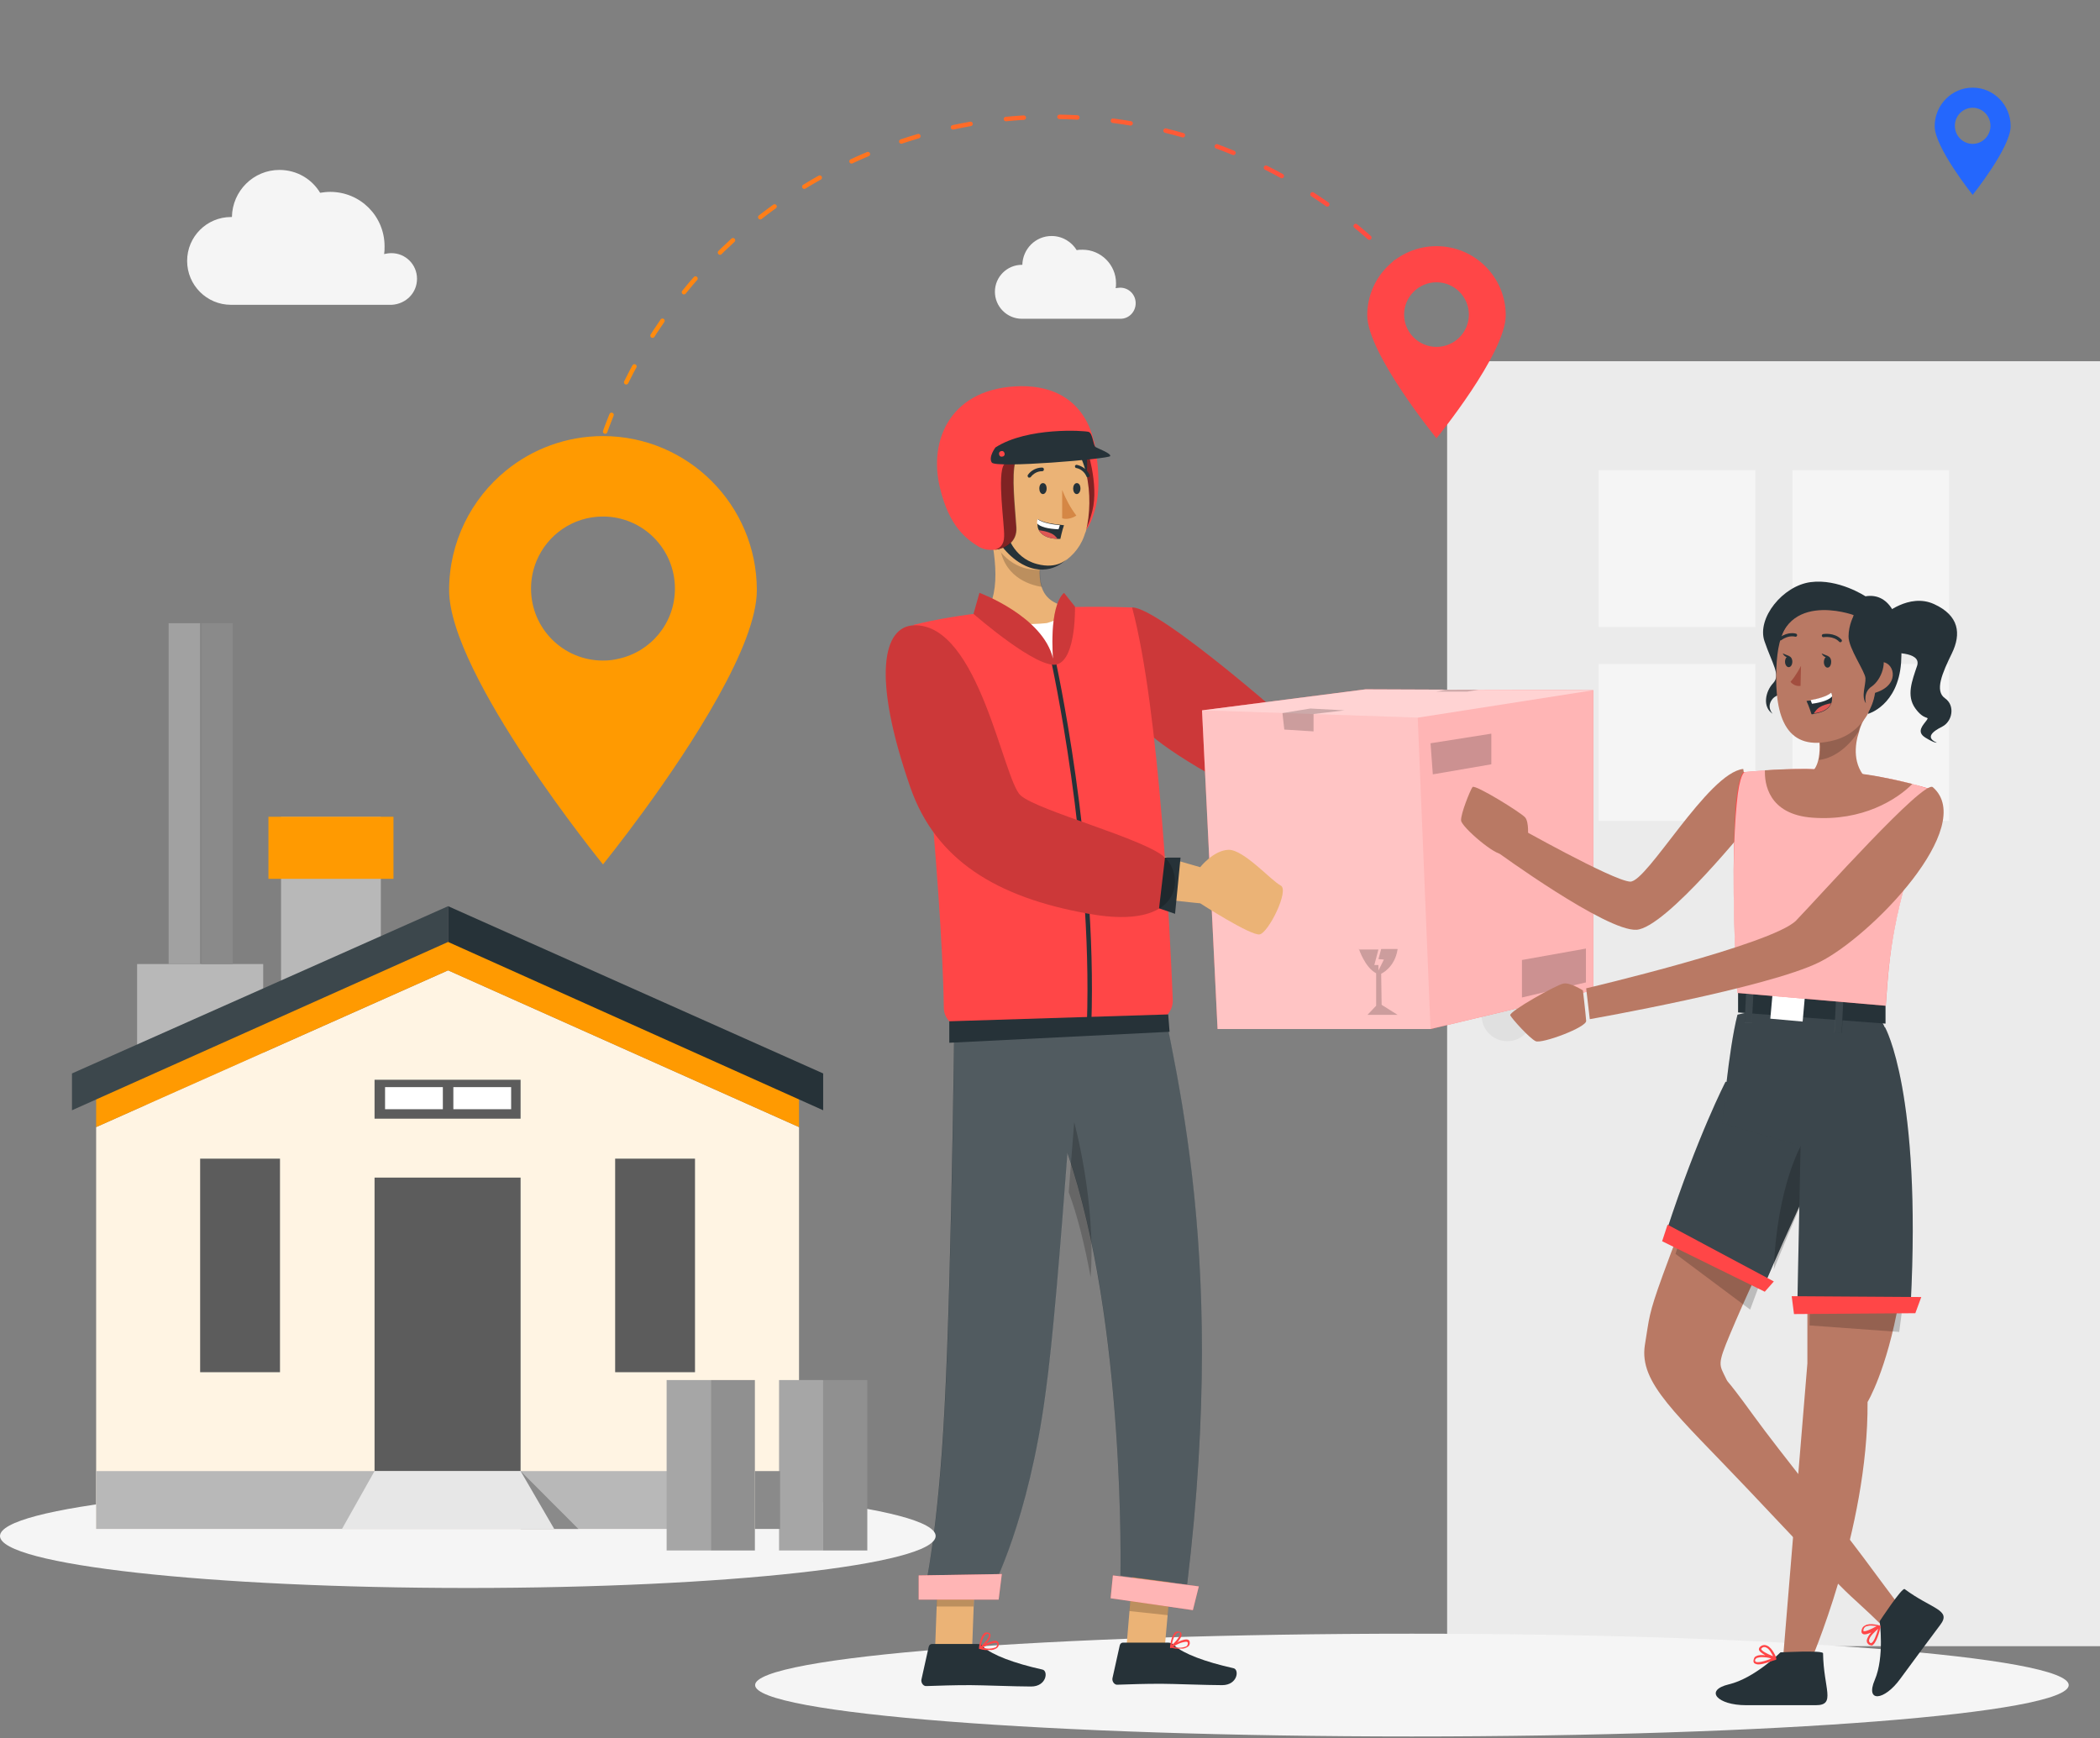 <svg width="470" height="389" viewBox="0 0 470 389" fill="none" xmlns="http://www.w3.org/2000/svg">
<rect x="0" y="0" width="470" height="389" fill="#808080" stroke="none"/>
<path d="M470 80.842H323.881V368.426H470V80.842Z" fill="#EBEBEB"/>
<path d="M436.246 105.213H401.161V140.313H436.246V105.213Z" fill="#F5F5F5"/>
<path d="M392.875 105.213H357.791V140.313H392.875V105.213Z" fill="#F5F5F5"/>
<path d="M392.875 148.602H357.791V183.701H392.875V148.602Z" fill="#F5F5F5"/>
<path d="M436.246 148.602H401.161V183.701H436.246V148.602Z" fill="#F5F5F5"/>
<path d="M343.062 227.294C343.062 230.466 340.504 233.025 337.334 233.025C334.163 233.025 331.605 230.466 331.605 227.294C331.605 224.122 334.163 221.563 337.334 221.563C340.504 221.563 343.062 224.122 343.062 227.294Z" fill="#E0E0E0"/>
<path d="M93.331 62.385C93.331 59.213 90.774 56.655 87.603 56.655C86.989 56.655 86.478 56.757 85.966 56.859C86.069 56.245 86.069 55.734 86.069 55.12C86.069 48.366 80.648 42.942 73.897 42.942C73.078 42.942 72.362 43.044 71.646 43.147C69.805 40.077 66.43 38.03 62.543 38.03C56.712 38.03 52.007 42.737 51.905 48.57C51.803 48.57 51.803 48.57 51.7 48.57C46.279 48.57 41.881 52.971 41.881 58.394C41.881 63.818 46.279 68.218 51.7 68.218H87.705C90.876 68.013 93.331 65.558 93.331 62.385Z" fill="#F5F5F5"/>
<path d="M254.174 67.862C254.174 65.918 252.64 64.383 250.697 64.383C250.39 64.383 249.981 64.485 249.674 64.485C249.776 64.178 249.776 63.769 249.776 63.359C249.776 59.266 246.4 55.889 242.309 55.889C241.798 55.889 241.388 55.889 240.979 55.992C239.854 54.15 237.808 52.819 235.353 52.819C231.773 52.819 228.909 55.685 228.807 59.266H228.705C225.432 59.266 222.67 61.927 222.67 65.304C222.67 68.578 225.329 71.341 228.705 71.341H250.799C252.64 71.341 254.174 69.806 254.174 67.862Z" fill="#F5F5F5"/>
<path d="M316 388.628C397.186 388.628 463 383.479 463 377.128C463 370.777 397.186 365.628 316 365.628C234.814 365.628 169 370.777 169 377.128C169 383.479 234.814 388.628 316 388.628Z" fill="#F5F5F5"/>
<path d="M252.045 369.468L260.535 370.389L262.171 351.969L253.579 351.048L252.045 369.468Z" fill="#EBB376"/>
<path d="M209.288 368.854H217.573L218.289 349.615H210.004L209.288 368.854Z" fill="#EBB376"/>
<path d="M218.699 367.932H208.572C208.266 367.932 207.959 368.136 207.856 368.546L206.22 375.913C206.117 376.527 206.527 377.244 207.14 377.346C207.243 377.346 207.345 377.346 207.447 377.346C210.72 377.244 213.073 377.141 217.164 377.141C219.722 377.141 227.291 377.448 230.769 377.448C234.246 377.448 234.656 373.969 233.326 373.662C226.882 372.23 222.074 370.388 220.028 368.546C219.722 368.034 219.21 367.932 218.699 367.932Z" fill="#263238"/>
<path d="M219.313 369.058C219.211 369.058 219.211 368.956 219.211 368.853C219.211 368.751 219.211 368.649 219.313 368.649C219.62 368.444 222.28 366.807 223.2 367.318C223.405 367.421 223.507 367.625 223.507 367.83C223.609 368.239 223.405 368.649 223.098 368.853C222.586 369.16 222.075 369.365 221.461 369.263C220.745 369.365 220.029 369.263 219.313 369.058ZM219.927 368.751C220.848 369.058 221.973 369.058 222.893 368.649C223.098 368.444 223.2 368.239 223.2 367.932C223.2 367.728 223.098 367.728 223.098 367.728C222.996 367.728 222.893 367.625 222.893 367.625C221.666 367.83 220.745 368.239 219.927 368.751Z" fill="#FF4647"/>
<path d="M219.211 369.058C219.108 369.058 219.108 368.956 219.108 368.853C219.108 368.751 219.313 366.397 220.234 365.579C220.438 365.374 220.745 365.272 221.052 365.374C221.359 365.374 221.666 365.579 221.666 365.886C221.87 366.807 220.131 368.546 219.313 369.058H219.211C219.313 369.058 219.313 369.058 219.211 369.058ZM220.54 365.886C219.927 366.602 219.62 367.523 219.518 368.444C220.336 367.83 221.461 366.397 221.359 365.886C221.359 365.783 221.359 365.681 221.052 365.681H220.95C220.847 365.681 220.745 365.783 220.54 365.886Z" fill="#FF4647"/>
<path d="M261.455 367.626H251.328C251.021 367.626 250.715 367.831 250.612 368.24L248.976 375.608C248.873 376.222 249.282 376.938 249.896 377.041C249.998 377.041 250.101 377.041 250.203 377.041C253.476 376.938 255.829 376.836 259.92 376.836C262.477 376.836 270.047 377.143 273.524 377.143C277.002 377.143 277.411 373.664 276.082 373.357C269.638 371.924 264.83 370.082 262.784 368.24C262.477 367.831 261.966 367.626 261.455 367.626Z" fill="#263238"/>
<path d="M262.069 368.751C261.967 368.751 261.967 368.649 261.967 368.547C261.967 368.444 261.967 368.342 262.069 368.342C262.376 368.137 265.035 366.5 265.956 367.012C266.161 367.114 266.263 367.319 266.263 367.523C266.365 367.933 266.161 368.342 265.854 368.547C265.342 368.854 264.831 369.058 264.217 368.956C263.501 369.058 262.785 368.956 262.069 368.751ZM262.581 368.547C263.501 368.854 264.626 368.854 265.547 368.444C265.751 368.24 265.854 368.035 265.854 367.728C265.854 367.523 265.751 367.523 265.751 367.523C265.649 367.523 265.547 367.421 265.547 367.421C264.422 367.523 263.501 367.933 262.581 368.547Z" fill="#FF4647"/>
<path d="M261.967 368.853C261.864 368.853 261.864 368.751 261.864 368.648C261.864 368.546 262.069 366.192 262.989 365.374C263.194 365.169 263.501 365.067 263.808 365.169C264.115 365.169 264.421 365.374 264.421 365.681C264.626 366.602 262.887 368.341 262.069 368.853H261.967C262.069 368.853 262.069 368.853 261.967 368.853ZM263.296 365.578C262.683 366.295 262.376 367.216 262.273 368.137C263.092 367.523 264.217 366.09 264.115 365.578C264.115 365.476 264.115 365.374 263.808 365.374H263.705C263.603 365.476 263.399 365.476 263.296 365.578Z" fill="#FF4647"/>
<path opacity="0.2" d="M253.579 351.048L262.171 351.969L261.353 361.486L252.761 360.565L253.579 351.048Z" fill="black"/>
<path opacity="0.2" d="M210.005 349.615H218.29L217.881 359.541H209.596L210.005 349.615Z" fill="black"/>
<path d="M213.763 211.615H257.726C261.918 236.262 275.093 276.703 265.687 354.621L250.76 352.631C250.76 352.631 252.001 296.275 238.914 258.034C237.381 278.481 235.643 300.254 234.007 311.858C230.224 340.373 222.03 355.615 222.03 355.615H207.001C207.001 355.615 209.98 343.026 211.412 314.953C213.048 284.449 213.763 217.804 213.763 211.615Z" fill="#263238"/>
<path opacity="0.2" d="M213.799 211.615H257.758C261.949 236.267 275.086 276.685 265.681 354.62L250.756 352.631C250.756 352.631 252.033 296.293 238.948 258.045C237.414 278.495 235.676 300.273 234.041 311.88C230.258 340.401 222.029 355.615 222.029 355.615H207.001C207.001 355.615 210.016 343.054 211.448 314.976C213.083 284.465 213.799 217.806 213.799 211.615Z" fill="white"/>
<path d="M259.307 141.994C259.307 141.994 285.902 167.065 298.176 171.261C310.45 175.457 342.057 191.011 342.057 191.011L346.865 187.225C346.865 187.02 350.445 189.783 350.445 191.625C350.445 192.955 346.967 204.519 346.251 204.519C342.875 204.519 339.091 196.742 339.091 196.742C339.091 196.742 298.687 186.201 291.425 183.029C284.163 179.857 254.295 156.525 254.295 156.525L259.307 141.994Z" fill="#EBB376"/>
<path d="M253.374 135.955C259.409 135.751 291.527 163.892 293.982 166.757C296.437 169.622 321.395 178.116 324.156 182.311C327.021 186.609 322.724 191.624 315.871 192.238C309.018 192.852 261.557 171.567 254.295 161.129C247.032 150.691 253.374 135.955 253.374 135.955Z" fill="#FF4647"/>
<path opacity="0.2" d="M253.374 135.955C259.409 135.751 291.527 163.892 293.982 166.757C296.437 169.622 321.395 178.116 324.156 182.311C327.021 186.609 322.724 191.624 315.871 192.238C309.018 192.852 261.557 171.567 254.295 161.129C247.032 150.691 253.374 135.955 253.374 135.955Z" fill="black"/>
<path d="M269.024 158.98L272.502 230.305H320.168L356.582 221.607V154.477L305.643 154.272L269.024 158.98Z" fill="#FF4647"/>
<path opacity="0.6" d="M269.024 158.98L272.502 230.305H320.168L356.582 221.607V154.477L305.643 154.272L269.024 158.98Z" fill="white"/>
<path opacity="0.2" d="M269.024 158.979L317.304 160.617L320.168 230.305H272.502L269.024 158.979Z" fill="white"/>
<path opacity="0.4" d="M317.304 160.617L356.582 154.477L305.643 154.272L269.024 158.98L317.304 160.617Z" fill="white"/>
<path opacity="0.2" d="M287.027 159.594L293.267 158.57L300.938 158.98L293.983 159.798V163.687L287.437 163.278L287.027 159.594Z" fill="black"/>
<path opacity="0.2" d="M323.544 154.375L321.498 154.784H328.351L330.908 154.375H323.544Z" fill="black"/>
<path opacity="0.2" d="M320.168 166.347L320.679 173.306L333.772 171.054V164.198L320.168 166.347Z" fill="black"/>
<path opacity="0.2" d="M340.625 214.852V223.243L354.945 219.866V212.294L340.625 214.852Z" fill="black"/>
<path opacity="0.2" d="M304.108 212.294C304.108 212.294 305.438 216.49 307.995 217.82V225.085L306.052 227.132H312.803L309.223 224.881L309.12 217.922C309.12 217.922 312.189 216.592 312.803 212.396H309.12L308.507 214.648L309.734 214.75L308.507 217.206V215.978H307.586L308.507 212.499H304.108V212.294Z" fill="black"/>
<path opacity="0.2" d="M239.188 266.816C241.132 272.035 242.769 278.584 244.098 285.85C245.326 268.965 240.416 251.159 240.416 251.159L239.188 266.816Z" fill="black"/>
<path d="M253.375 135.956C253.375 135.956 225.348 134.626 204.481 139.845C204.481 139.845 210.823 196.844 211.232 225.497C211.232 228.055 213.38 230.101 216.04 229.999L258.08 228.566C260.637 228.464 262.58 226.315 262.478 223.757C261.864 208.509 259.512 158.879 253.375 135.956Z" fill="#FF4647"/>
<path d="M212.46 228.566V233.376L261.762 230.92L261.455 227.031L212.46 228.566Z" fill="#263238"/>
<path d="M235.679 147.519C235.679 147.519 245.089 189.782 243.759 229.077" stroke="#263238" stroke-miterlimit="10"/>
<path d="M203.766 162.972C203.766 162.972 212.562 187.122 215.119 192.136C217.677 197.253 268.616 202.165 268.616 202.165C268.616 202.165 279.867 209.43 281.913 209.123C283.856 208.816 288.664 199.197 286.618 198.174C284.572 197.15 278.333 190.089 274.957 190.192C271.582 190.294 268.616 194.08 268.616 194.08C268.616 194.08 226.678 182.005 224.428 181.187C222.791 180.573 216.142 157.139 216.142 157.139L203.766 162.972Z" fill="#EBB376"/>
<path d="M204.583 139.947C197.628 140.152 195.071 151.306 203.765 176.275C209.391 192.341 222.79 200.834 243.759 204.518C264.728 208.304 265.137 196.127 260.739 191.931C256.341 187.736 232.303 181.494 228.416 178.014C224.529 174.535 219.108 139.538 204.583 139.947Z" fill="#FF4647"/>
<path d="M260.739 191.932L259.409 203.29L262.989 204.518L264.217 191.932H260.739Z" fill="#263238"/>
<path opacity="0.2" d="M204.583 139.947C197.628 140.152 195.071 151.306 203.765 176.275C209.391 192.341 222.79 200.834 243.759 204.518C264.728 208.304 265.137 196.127 260.739 191.931C256.341 187.736 232.303 181.494 228.416 178.014C224.529 174.535 219.108 139.538 204.583 139.947Z" fill="black"/>
<path d="M220.438 135.956C220.438 135.956 234.349 148.85 236.701 147.52C239.054 146.189 239.77 136.775 239.77 136.775L220.438 135.956Z" fill="white"/>
<path d="M220.438 137.082C224.529 140.766 234.349 139.435 234.349 139.435C234.349 139.435 240.486 137.696 239.258 135.854C235.576 135.24 233.837 133.602 233.121 131.351C232.712 130.123 232.61 128.69 232.712 127.155C232.814 126.337 232.917 125.621 233.019 124.802L220.744 115.694C222.483 121.732 224.427 132.681 220.438 137.082Z" fill="#EBB376"/>
<path opacity="0.2" d="M223.711 121.526C224.222 128.894 230.257 130.941 233.224 131.35C232.814 130.122 232.712 128.69 232.814 127.155L223.711 121.526Z" fill="black"/>
<path d="M244.884 98.81C244.884 98.81 246.725 107.201 245.293 113.238C243.759 119.276 242.02 119.89 240.076 120.299C238.133 120.709 238.235 99.526 238.235 99.526L244.884 98.81Z" fill="#FF4647"/>
<path opacity="0.5" d="M243.145 100.037C243.145 100.037 246.009 108.326 244.475 114.364C242.94 120.401 241.202 121.015 239.258 121.424C237.315 121.834 237.417 100.651 237.417 100.651L243.145 100.037Z" fill="black"/>
<path d="M242.123 96.047C242.123 96.047 245.703 106.996 240.486 112.42C235.269 117.741 231.689 96.763 231.689 96.763L242.123 96.047Z" fill="#263238"/>
<path d="M224.631 124.29C228.211 127.974 233.121 128.281 237.008 126.337C239.463 125.109 241.611 122.858 242.634 119.992C242.736 119.583 242.941 119.174 243.043 118.867C244.884 111.499 243.759 99.321 235.781 95.945C230.053 93.591 223.506 96.251 221.051 101.982C220.335 103.619 220.029 105.359 220.233 107.099C220.54 115.183 220.438 120.095 224.631 124.29Z" fill="#EBB376"/>
<path d="M232.61 109.35C232.61 109.964 232.917 110.578 233.429 110.578C233.838 110.578 234.247 110.066 234.247 109.35C234.247 108.634 233.94 108.122 233.429 108.122C232.917 108.122 232.61 108.634 232.61 109.35Z" fill="#263238"/>
<path d="M240.179 109.35C240.179 109.964 240.486 110.578 240.997 110.578C241.406 110.578 241.815 110.066 241.815 109.35C241.815 108.634 241.508 108.122 240.997 108.122C240.486 108.122 240.179 108.736 240.179 109.35Z" fill="#263238"/>
<path d="M237.725 109.657C238.543 111.704 239.566 113.648 240.896 115.388C239.975 116.002 238.747 116.309 237.725 116.002V109.657Z" fill="#D58745"/>
<path d="M230.257 106.894C230.359 106.894 230.564 106.894 230.666 106.792C231.28 105.973 232.201 105.461 233.223 105.461C233.428 105.461 233.633 105.359 233.633 105.052C233.633 104.847 233.53 104.643 233.223 104.643C231.996 104.643 230.769 105.257 230.053 106.28C229.95 106.485 229.95 106.689 230.155 106.792C230.155 106.894 230.155 106.894 230.257 106.894Z" fill="#263238"/>
<path d="M243.452 106.791C243.554 106.791 243.656 106.791 243.656 106.791C243.861 106.689 243.963 106.484 243.861 106.28C243.35 105.154 242.327 104.335 240.997 104.028C240.792 104.028 240.588 104.131 240.588 104.335C240.588 104.54 240.69 104.745 240.895 104.745C241.918 104.949 242.736 105.666 243.145 106.587C243.145 106.689 243.247 106.791 243.452 106.791Z" fill="#263238"/>
<path d="M225.347 119.275C225.347 119.275 226.574 124.801 232.098 126.234C236.701 127.462 238.747 125.108 238.747 125.108C238.747 125.108 235.167 129.202 229.541 126.643C225.449 124.801 223.097 120.606 223.097 120.606L225.347 119.275Z" fill="#263238"/>
<path d="M226.166 96.763L226.779 100.344C225.654 101.061 224.938 102.391 225.552 103.824C226.882 106.791 225.347 111.601 223.097 113.647C223.097 113.647 222.995 112.317 221.869 112.726C220.744 113.136 221.358 119.992 223.711 123.164C223.711 123.164 220.335 120.299 218.085 113.238C216.039 106.689 215.63 101.061 216.857 98.502L226.166 96.763Z" fill="#263238"/>
<path d="M216.551 113.75C217.472 115.592 219.108 117.025 221.052 117.741C223.609 118.662 225.143 116.308 224.53 113.852C224.018 111.601 221.972 108.326 219.313 108.633C216.551 108.736 215.426 111.396 216.551 113.75Z" fill="#EBB376"/>
<path d="M245.089 100.447C245.089 100.447 228.212 99.935 227.189 103.21C226.268 106.484 227.086 113.341 227.393 118.048C227.598 121.322 224.938 122.857 222.381 123.062C222.074 123.062 221.87 123.062 221.563 123.062C220.642 123.062 219.824 122.755 219.21 122.448C216.142 120.606 212.459 117.741 210.414 109.35C207.652 98.4 212.869 86.632 228.519 86.427C244.168 86.325 245.089 100.447 245.089 100.447Z" fill="#FF4647"/>
<path opacity="0.5" d="M244.168 100.652C244.168 100.652 228.211 99.935 227.291 103.21C226.37 106.484 227.189 113.341 227.495 118.048C227.7 121.323 225.041 122.858 222.483 123.062C223.609 122.858 224.734 122.039 224.734 119.992C224.836 117.434 223.097 106.177 224.734 103.926C226.37 101.777 231.792 100.038 237.417 99.628C242.941 99.219 244.168 100.652 244.168 100.652Z" fill="black"/>
<path d="M222.791 100.139C222.791 100.139 221.154 102.288 221.972 103.516C222.791 104.847 248.158 102.698 248.465 102.084C248.771 101.47 245.601 100.344 245.191 100.037C244.68 99.73 244.578 96.967 243.657 96.66C242.737 96.353 229.951 95.534 222.791 100.139Z" fill="#263238"/>
<path d="M224.836 101.47C224.939 101.88 224.632 102.187 224.325 102.187C223.916 102.289 223.609 101.982 223.609 101.675C223.507 101.266 223.814 100.959 224.12 100.959C224.427 100.856 224.734 101.061 224.836 101.47Z" fill="#FF4647"/>
<path d="M238.134 117.537C237.725 118.663 237.316 120.607 237.316 120.607C237.111 120.607 236.906 120.607 236.702 120.607C234.145 120.505 233.019 119.584 232.508 118.663C232.201 118.151 232.201 117.537 232.201 117.128C232.201 116.616 232.303 116.207 232.303 116.207C233.633 117.026 235.986 117.333 237.213 117.435C237.725 117.537 238.134 117.537 238.134 117.537Z" fill="#263238"/>
<path d="M237.213 117.537L236.906 118.458C234.554 118.356 232.815 117.947 232.099 117.128C232.099 116.616 232.201 116.207 232.201 116.207C233.531 117.128 235.986 117.435 237.213 117.537Z" fill="white"/>
<path d="M236.702 120.607C234.144 120.505 233.019 119.584 232.508 118.663C233.326 118.765 234.451 118.97 235.27 119.379C235.986 119.686 236.395 120.198 236.702 120.607Z" fill="#DE5753"/>
<path d="M217.881 137.389L219.211 132.682C219.211 132.682 233.428 137.901 235.679 147.417C235.679 147.417 234.656 135.854 238.134 132.682L240.589 135.752C240.589 135.752 240.895 147.213 236.702 148.645C232.508 150.18 217.881 137.389 217.881 137.389Z" fill="#FF4647"/>
<path opacity="0.2" d="M217.881 137.389L219.211 132.682C219.211 132.682 233.428 137.901 235.679 147.417C235.679 147.417 234.656 135.854 238.134 132.682L240.589 135.752C240.589 135.752 240.895 147.213 236.702 148.645C232.508 150.18 217.881 137.389 217.881 137.389Z" fill="black"/>
<path d="M266.978 360.36L248.566 357.7L249.078 352.583L268.308 355.039L266.978 360.36Z" fill="#FF4647"/>
<path opacity="0.6" d="M266.978 360.36L248.566 357.7L249.078 352.583L268.308 355.039L266.978 360.36Z" fill="white"/>
<path d="M223.507 358.006H205.606V352.582L224.223 352.275L223.507 358.006Z" fill="#FF4647"/>
<path opacity="0.6" d="M223.507 358.006H205.606V352.582L224.223 352.275L223.507 358.006Z" fill="white"/>
<path d="M104.703 355.396C162.529 355.396 209.406 350.188 209.406 343.763C209.406 337.337 162.529 332.129 104.703 332.129C46.877 332.129 0 337.337 0 343.763C0 350.188 46.877 355.396 104.703 355.396Z" fill="#F5F5F5"/>
<path d="M85.24 182.795H62.901V219.758H85.24V182.795Z" fill="#B8B8B8"/>
<path d="M88.062 182.796H60.08V196.687H88.062V182.796Z" fill="#FF9A01"/>
<path d="M58.904 215.757H30.686V247.305H58.904V215.757Z" fill="#B8B8B8"/>
<path d="M44.795 139.476H37.741V215.756H44.795V139.476Z" fill="#A1A1A1"/>
<path d="M52.086 139.476H45.031V215.756H52.086V139.476Z" fill="#8A8A8A"/>
<path d="M21.517 252.249V342.185H178.827V252.249L100.289 217.169L21.517 252.249Z" fill="#FFF4E3"/>
<path d="M100.289 210.577L21.517 245.657V252.249L100.289 217.169L178.827 252.249V245.657L100.289 210.577Z" fill="#FF9A01"/>
<path d="M156.489 329.235H21.517V342.184H156.489V329.235Z" fill="#B8B8B8"/>
<path d="M116.514 263.55H83.829V329.236H116.514V263.55Z" fill="#5C5C5C"/>
<path d="M116.514 241.654H83.829V250.365H116.514V241.654Z" fill="#5C5C5C"/>
<path d="M99.114 243.303H86.181V248.247H99.114V243.303Z" fill="white"/>
<path d="M114.398 243.303H101.465V248.247H114.398V243.303Z" fill="white"/>
<path d="M62.666 259.312H44.795V307.105H62.666V259.312Z" fill="#5C5C5C"/>
<path d="M155.548 259.312H137.677V307.105H155.548V259.312Z" fill="#5C5C5C"/>
<path d="M159.075 308.862H149.199V347.003H159.075V308.862Z" fill="#A6A6A6"/>
<path d="M168.951 308.862H159.075V347.003H168.951V308.862Z" fill="#909090"/>
<path d="M184.235 308.862H174.359V347.003H184.235V308.862Z" fill="#A6A6A6"/>
<path d="M194.111 308.862H184.235V347.003H194.111V308.862Z" fill="#909090"/>
<path d="M116.514 329.235V342.184H129.447L116.514 329.235Z" fill="#8A8A8A"/>
<path d="M124.039 342.184H76.54L83.829 329.235H116.514L124.039 342.184Z" fill="#E7E7E7"/>
<path d="M174.595 329.235H168.951V342.184H174.595V329.235Z" fill="#8A8A8A"/>
<path d="M100.29 202.809L16.108 240.243V248.483L100.29 210.813V202.809Z" fill="#3C474C"/>
<path d="M100.289 202.809V210.813L184.235 248.483V240.243L100.289 202.809Z" fill="#263238"/>
<path d="M341.951 187.272C341.951 187.272 342.258 184.022 341.337 182.939C340.415 181.856 330.075 175.455 329.563 176.145C329.051 176.834 326.901 182.151 327.004 183.628C327.106 185.105 335.091 191.9 336.218 191.013C337.446 190.127 341.951 187.272 341.951 187.272Z" fill="#B97964"/>
<path d="M390.155 172.093C382.261 172.93 368.626 197.518 364.833 197.309C360.937 197.099 338.896 184.648 338.896 184.648L335 190.612C335 190.612 359.502 208.504 366.268 208.086C372.932 207.667 392 183.811 392 183.811L390.155 172.093Z" fill="#B97964"/>
<path d="M391.317 333.437C397.84 340.283 410.164 353.636 415.26 358.171C420.356 362.792 423.006 365.616 423.006 365.616L428 363.22C428 363.22 423.312 357.059 416.993 348.501C411.591 341.228 398.553 325.222 392.54 316.921C384.794 306.225 387.502 310.874 385.769 307.451C384.546 304.969 384.675 304.484 388.446 295.67C392.318 286.684 396.497 278.213 396.497 278.213L382.738 258.616C382.738 258.616 377.133 271.623 372.139 285.401C368.877 294.386 369.157 294.872 368.137 301.033C366.812 309.59 375.112 316.322 391.317 333.437Z" fill="#B97964"/>
<path opacity="0.2" d="M375 280.622L391.702 293.093C395.693 282.181 400 271.892 400 271.892L385.819 248.093C385.924 248.093 380.147 263.89 375 280.622Z" fill="black"/>
<path d="M399 371.932L404.917 372.616C404.917 372.616 418.18 342.442 417.976 313.783C417.976 313.783 422.261 306.748 425.015 291.178C427.056 279.458 428.076 266.369 425.321 256.616L404.917 264.316L404.509 289.98L404.509 305.143L399 371.932Z" fill="#B97964"/>
<path opacity="0.2" d="M405 296.637L425.059 298.093C427.055 283.85 428.052 267.944 425.358 256.093L405.399 265.449L405 296.637Z" fill="black"/>
<path d="M426.276 355.644C425.678 355.234 420.694 362.825 420.694 362.825C420.694 362.825 421.79 370.827 419.598 375.957C417.405 381.086 421.691 380.676 425.279 375.752C428.868 370.827 431.659 367.134 434.25 363.646C436.842 360.261 432.356 360.158 426.276 355.644Z" fill="#263238"/>
<path d="M418.718 368.212C418.514 368.212 418.207 368.11 418.002 367.803C417.798 367.598 417.798 367.291 417.798 367.086C417.9 366.575 418.309 365.858 418.821 365.347C418.105 365.654 417.286 365.961 416.877 365.654C416.57 365.449 416.57 365.142 416.672 364.733C416.775 364.323 416.979 364.016 417.389 363.812C418.514 363.095 420.662 363.812 420.764 363.812H420.866C420.866 363.812 420.866 363.812 420.866 363.914C420.866 363.914 420.866 363.914 420.866 364.016V364.119C420.764 364.733 419.946 368.11 418.821 368.314C418.923 368.212 418.821 368.212 418.718 368.212ZM420.355 364.528C419.537 365.244 418.411 366.268 418.309 367.086C418.309 367.291 418.309 367.393 418.411 367.495C418.616 367.802 418.821 367.803 418.821 367.7C419.332 367.598 419.946 365.961 420.355 364.528ZM418.718 363.812C418.309 363.812 417.9 363.914 417.593 364.016C417.389 364.119 417.184 364.323 417.082 364.63C417.082 364.733 416.979 365.04 417.082 365.04C417.389 365.244 418.821 364.63 420.048 363.914C419.741 363.914 419.23 363.812 418.718 363.812Z" fill="#FF4647"/>
<path d="M408.017 370.015C408.017 369.289 398.484 369.807 398.484 369.807C398.484 369.807 392.658 375.614 386.938 376.962C381.325 378.31 384.396 381.628 390.752 381.628C397.107 381.628 401.873 381.628 406.428 381.628C410.983 381.628 408.123 377.895 408.017 370.015Z" fill="#263238"/>
<path d="M393.555 372.51C393.248 372.51 392.941 372.408 392.737 372.306C392.532 372.203 392.327 371.896 392.532 371.282C392.634 370.975 392.737 370.771 393.043 370.668C393.555 370.361 394.373 370.361 395.089 370.464C394.373 370.054 393.657 369.543 393.657 369.133C393.657 368.826 393.862 368.519 394.271 368.315C394.68 368.11 395.089 368.11 395.498 368.315C396.726 368.826 397.544 370.975 397.544 371.078V371.18V371.282C397.544 371.282 397.544 371.282 397.544 371.385C397.544 371.385 397.544 371.385 397.442 371.487C396.828 371.589 394.782 372.51 393.555 372.51ZM394.271 370.873C393.862 370.873 393.453 370.975 393.146 371.078C393.043 371.18 392.941 371.282 392.839 371.385C392.737 371.794 392.839 371.794 392.941 371.896C393.35 372.203 395.089 371.794 396.419 371.18C395.907 370.975 394.987 370.873 394.271 370.873ZM394.885 368.622C394.782 368.622 394.578 368.622 394.475 368.724C394.373 368.826 394.169 368.929 394.169 369.031C394.169 369.44 395.498 370.157 396.828 370.668C396.521 370.054 396.01 369.031 395.294 368.724C395.089 368.622 394.987 368.622 394.885 368.622Z" fill="#FF4647"/>
<path d="M395.102 287.093L373 275.457C379.958 254.141 386.2 242.093 386.2 242.093C407.995 245.8 405.949 263.1 405.949 263.1C405.949 263.1 400.423 274.633 395.102 287.093Z" fill="#263238"/>
<path opacity="0.1" d="M396.482 283.798C395.972 284.93 395.563 285.96 395.053 287.093L373 275.457C379.943 254.141 386.17 242.093 386.17 242.093C399.545 244.461 403.935 251.875 405.365 257.23C406.182 260.525 405.977 263.1 405.977 263.1C405.977 263.1 401.383 272.676 396.482 283.798Z" fill="white"/>
<path opacity="0.2" d="M397 284.093C401.574 272.767 405.953 263.014 405.953 263.014C405.953 263.014 406.245 260.392 405.369 257.037C404.104 256.198 403.228 256.093 403.228 256.093C403.228 256.093 397.681 265.531 397 284.093Z" fill="black"/>
<path d="M402.267 291.863L402.983 256.456L385.492 251.34C385.492 251.34 386.822 235.069 388.868 227.087C388.868 227.087 417.303 220.026 421.702 229.645C421.702 229.645 421.702 229.85 421.804 229.85L421.906 229.952C421.906 229.952 430.089 244.381 427.634 291.863H402.267Z" fill="#263238"/>
<path opacity="0.1" d="M402.267 291.863L402.983 256.456L385.492 251.34C385.492 251.34 386.822 235.069 388.868 227.087C388.868 227.087 417.303 220.026 421.702 229.645C421.702 229.645 421.702 229.85 421.804 229.85L421.906 229.952C421.906 229.952 430.089 244.381 427.634 291.863H402.267Z" fill="white"/>
<path d="M422 224.393V229.093L389 226.593V221.093L422 224.393Z" fill="#263238"/>
<path d="M410.588 231.08L412.223 231.163L412.651 222.783L411.016 222.699L410.588 231.08Z" fill="#263238"/>
<path d="M396.216 227.984L403.449 228.632L403.942 223.128L396.709 222.48L396.216 227.984Z" fill="white"/>
<path d="M390.451 228.806L392.086 228.89L392.513 220.509L390.879 220.426L390.451 228.806Z" fill="#263238"/>
<path opacity="0.1" d="M410.969 222.695L410.541 231.075L412.175 231.159L412.604 222.778L410.969 222.695Z" fill="white"/>
<path opacity="0.1" d="M390.885 220.492L390.457 228.872L392.091 228.956L392.519 220.575L390.885 220.492Z" fill="white"/>
<path d="M388.818 222.222L422.058 225.093C422.884 212.791 423.606 204.897 430.935 182.959C431.555 181.012 432.277 178.961 433 176.911C428.458 175.476 423.916 174.348 419.167 173.63C414.212 172.81 409.257 172.195 404.199 172.093C397.696 172.093 390.263 172.81 390.263 172.81C390.263 172.81 389.231 173.015 388.508 179.884C388.095 186.137 387.476 198.952 388.818 222.222Z" fill="#FF4647"/>
<path opacity="0.6" d="M433 177.004C432.277 179.153 431.554 181.199 430.935 183.041C430.212 185.087 429.592 187.031 429.076 188.873C427.733 193.17 426.597 196.853 425.771 200.128C423.189 210.257 422.57 216.703 422.053 225.093L388.8 222.228C387.457 199.002 388.077 186.212 388.696 179.869C389.316 173.116 390.452 172.809 390.452 172.809C390.452 172.809 392.414 172.604 395.203 172.4C397.784 172.195 401.192 172.093 404.394 172.093C409.454 172.297 414.411 172.809 419.368 173.628C422.26 174.139 425.048 174.651 427.836 175.367C429.385 175.878 431.244 176.39 433 177.004Z" fill="white"/>
<path d="M430 290.283L401 290.093L401.512 294.093L428.668 293.902L430 290.283Z" fill="#FF4647"/>
<path d="M397 286.793L373.215 274.093L372 277.793L394.976 289.093L397 286.793Z" fill="#FF4647"/>
<path d="M406.925 179.093C415.527 178.058 418 174.541 418 174.541C414.559 171.334 415.097 166.679 416.065 163.782C416.495 162.127 417.14 161.093 417.14 161.093L406.818 162.955C407.033 164.61 407.248 165.955 407.248 167.093C407.248 168.334 407.14 169.369 406.925 170.196C406.173 173.196 404.452 173.196 404.452 173.196C402.625 176.403 406.925 179.093 406.925 179.093Z" fill="#B97964"/>
<path opacity="0.2" d="M407.417 167.025C407.417 168.252 407.313 169.275 407.104 170.093C411.063 169.581 414.083 166.513 415.958 163.752C416.375 162.115 417 161.093 417 161.093L407 162.934C407.208 164.468 407.313 165.797 407.417 167.025Z" fill="black"/>
<path d="M421.598 137.649C421.598 137.649 427.223 132.635 432.849 135.193C438.475 137.751 438.986 141.844 436.838 146.245C434.69 150.645 432.951 154.636 435.304 156.273C437.657 157.911 436.941 161.492 434.69 162.618C432.44 163.743 430.906 165.074 433.463 166.199C433.463 166.199 433.054 166.404 430.906 165.074C428.758 163.743 430.497 162.208 431.213 161.185C431.929 160.162 430.701 161.39 428.655 158.525C426.61 155.659 427.939 152.385 429.065 149.008C430.19 145.631 422.621 146.142 422.621 146.142L421.598 137.649Z" fill="#263238"/>
<path d="M417.507 133.454C417.507 133.454 411.472 129.463 405.232 130.282C398.993 131.1 393.162 138.366 394.901 143.482C396.64 148.599 398.584 151.055 396.845 152.897C395.106 154.739 394.39 158.218 396.742 159.753C396.742 159.753 395.208 158.218 396.742 156.376C398.277 154.534 403.8 155.455 405.232 151.362C406.664 147.269 413.824 146.143 413.824 146.143L418.12 159.753C418.12 159.753 424.769 157.911 425.485 148.292C426.099 138.57 423.03 132.533 417.507 133.454Z" fill="#263238"/>
<path d="M408.915 135.91C400.425 136.217 397.868 140.924 397.561 149.724C397.152 160.674 399.914 168.451 410.449 165.688C424.769 162.004 423.133 135.398 408.915 135.91Z" fill="#B97964"/>
<path d="M403.084 149.009C403.084 149.009 401.959 151.26 400.731 152.59C400.731 152.59 401.55 153.716 402.982 153.511L403.084 149.009Z" fill="#A24E3F"/>
<path d="M408.199 148.19C408.199 148.906 408.608 149.418 409.017 149.418C409.529 149.418 409.836 148.804 409.836 148.087C409.836 147.371 409.427 146.859 409.017 146.859C408.608 146.859 408.199 147.473 408.199 148.19Z" fill="#263238"/>
<path d="M409.222 146.859L407.688 146.245C407.688 146.347 408.506 147.575 409.222 146.859Z" fill="#263238"/>
<path d="M399.505 148.087C399.505 148.804 399.914 149.315 400.323 149.315C400.835 149.315 401.141 148.701 401.141 148.087C401.141 147.371 400.732 146.859 400.323 146.859C399.914 146.859 399.505 147.371 399.505 148.087Z" fill="#263238"/>
<path d="M400.527 146.859L398.993 146.245C398.993 146.347 399.811 147.575 400.527 146.859Z" fill="#263238"/>
<path d="M408.097 142.254C408.097 142.254 410.449 141.844 411.881 143.379" stroke="#263238" stroke-width="0.708" stroke-miterlimit="10" stroke-linecap="round" stroke-linejoin="round"/>
<path d="M401.857 142.152C401.857 142.152 400.323 141.641 398.481 142.971" stroke="#263238" stroke-width="0.708" stroke-miterlimit="10" stroke-linecap="round" stroke-linejoin="round"/>
<path d="M404.312 156.887C404.823 157.91 405.437 159.855 405.437 159.855C405.641 159.855 405.846 159.855 405.948 159.752C408.403 159.445 409.426 158.422 409.835 157.501C410.04 156.989 410.04 156.375 410.04 155.966C410.04 155.454 409.835 155.147 409.835 155.147C408.608 156.068 406.357 156.58 405.13 156.785C404.721 156.785 404.312 156.887 404.312 156.887Z" fill="#263238"/>
<path d="M405.232 156.683L405.539 157.502C407.892 157.195 409.426 156.581 410.04 155.865C410.04 155.353 409.835 155.046 409.835 155.046C408.71 155.967 406.46 156.479 405.232 156.683Z" fill="white"/>
<path d="M405.948 159.651C408.403 159.344 409.426 158.32 409.835 157.399C409.017 157.502 407.994 157.809 407.176 158.32C406.562 158.73 406.255 159.241 405.948 159.651Z" fill="#DE5753"/>
<path d="M418.734 149.93C418.734 149.93 414.541 143.074 414.848 137.65C414.848 137.65 397.766 131.408 397.561 148.497C397.561 148.497 395.311 133.352 409.938 132.431C424.565 131.51 425.281 153 418.019 159.651C418.019 159.754 421.394 154.228 418.734 149.93Z" fill="#263238"/>
<path d="M417.507 151.771C417.507 150.441 418.837 147.985 421.394 148.19C424.054 148.394 425.486 153.716 418.939 155.251C418.019 155.558 417.405 154.637 417.507 151.771Z" fill="#B97964"/>
<path d="M414.949 137.65C414.949 137.65 413.722 139.799 413.722 142.459C413.722 145.12 417.404 150.237 417.506 151.772C417.609 153.307 416.483 155.865 417.609 157.4C417.609 157.4 416.893 154.944 418.938 153.614C420.984 152.181 422.825 147.985 420.575 145.018C418.325 142.05 420.473 138.161 420.473 138.161C420.473 138.161 417.302 134.478 414.949 137.65Z" fill="#263238"/>
<path d="M432.589 176.177C442.63 184.932 418.795 209.551 407.233 215.32C395.671 221.088 355.811 228.093 355.811 228.093L355 221.191C355 221.191 396.584 211.405 401.959 206.049C407.233 200.59 430.56 174.426 432.589 176.177Z" fill="#B97964"/>
<path d="M354.272 221.651C354.272 221.651 351.372 219.822 349.922 220.127C348.472 220.33 337.597 226.424 338.012 227.237C338.426 228.05 342.361 232.417 343.708 233.027C345.158 233.636 355.204 229.878 354.997 228.456C354.893 226.932 354.272 221.651 354.272 221.651Z" fill="#B97964"/>
<path d="M428 175.457C424.544 178.924 416.898 183.818 405.691 183.003C395.637 182.289 394.904 175.152 395.008 172.399C397.627 172.195 401.083 172.093 404.33 172.093C409.462 172.297 414.489 172.806 419.516 173.622C422.24 174.132 425.172 174.744 428 175.457Z" fill="#B97964"/>
<path d="M314.999 61.605C287.729 31.491 244.731 18.168 203.735 31.015C166.522 42.677 140.261 72.987 131.838 108.617" stroke="url(#paint0_linear)" stroke-linecap="round" stroke-linejoin="round" stroke-dasharray="4 8"/>
<path d="M321.5 55.093C312.942 55.093 306 62.019 306 70.558C306 79.098 321.5 98.093 321.5 98.093C321.5 98.093 337 79.098 337 70.558C337 62.019 330.058 55.093 321.5 55.093ZM321.5 77.636C317.506 77.636 314.254 74.391 314.254 70.406C314.254 66.421 317.506 63.177 321.5 63.177C325.494 63.177 328.746 66.421 328.746 70.406C328.746 74.41 325.494 77.636 321.5 77.636Z" fill="#FF4647"/>
<path d="M441.5 19.616C436.812 19.616 433 23.481 433 28.254C433 33.008 441.5 43.616 441.5 43.616C441.5 43.616 450 33.027 450 28.254C450.019 23.481 446.207 19.616 441.5 19.616ZM441.5 32.196C439.308 32.196 437.517 30.399 437.517 28.157C437.517 25.935 439.289 24.119 441.5 24.119C443.692 24.119 445.483 25.916 445.483 28.157C445.483 30.38 443.711 32.196 441.5 32.196Z" fill="#2467FD"/>
<path d="M134.951 97.597C126.741 97.597 119.167 100.488 113.244 105.313C105.464 111.659 100.516 121.309 100.516 132.085C100.516 151.122 134.951 193.458 134.951 193.458C134.951 193.458 150.585 174.233 160.764 155.872C165.713 146.992 169.387 138.299 169.387 132.085C169.387 113.048 153.978 97.597 134.951 97.597ZM134.951 147.837C126.047 147.837 118.849 140.646 118.849 131.728C118.849 129.55 119.28 127.485 120.067 125.57C122.485 119.713 128.222 115.601 134.951 115.601C143.855 115.601 151.054 122.829 151.054 131.728C151.054 139.445 145.674 145.847 138.457 147.424C137.351 147.705 136.151 147.837 134.951 147.837Z" fill="#FF9A01"/>
<defs>
<linearGradient id="paint0_linear" x1="133.957" y1="166.075" x2="338.115" y2="102.095" gradientUnits="userSpaceOnUse">
<stop stop-color="#FF9A01"/>
<stop offset="1" stop-color="#FF4647"/>
</linearGradient>
</defs>
</svg>

